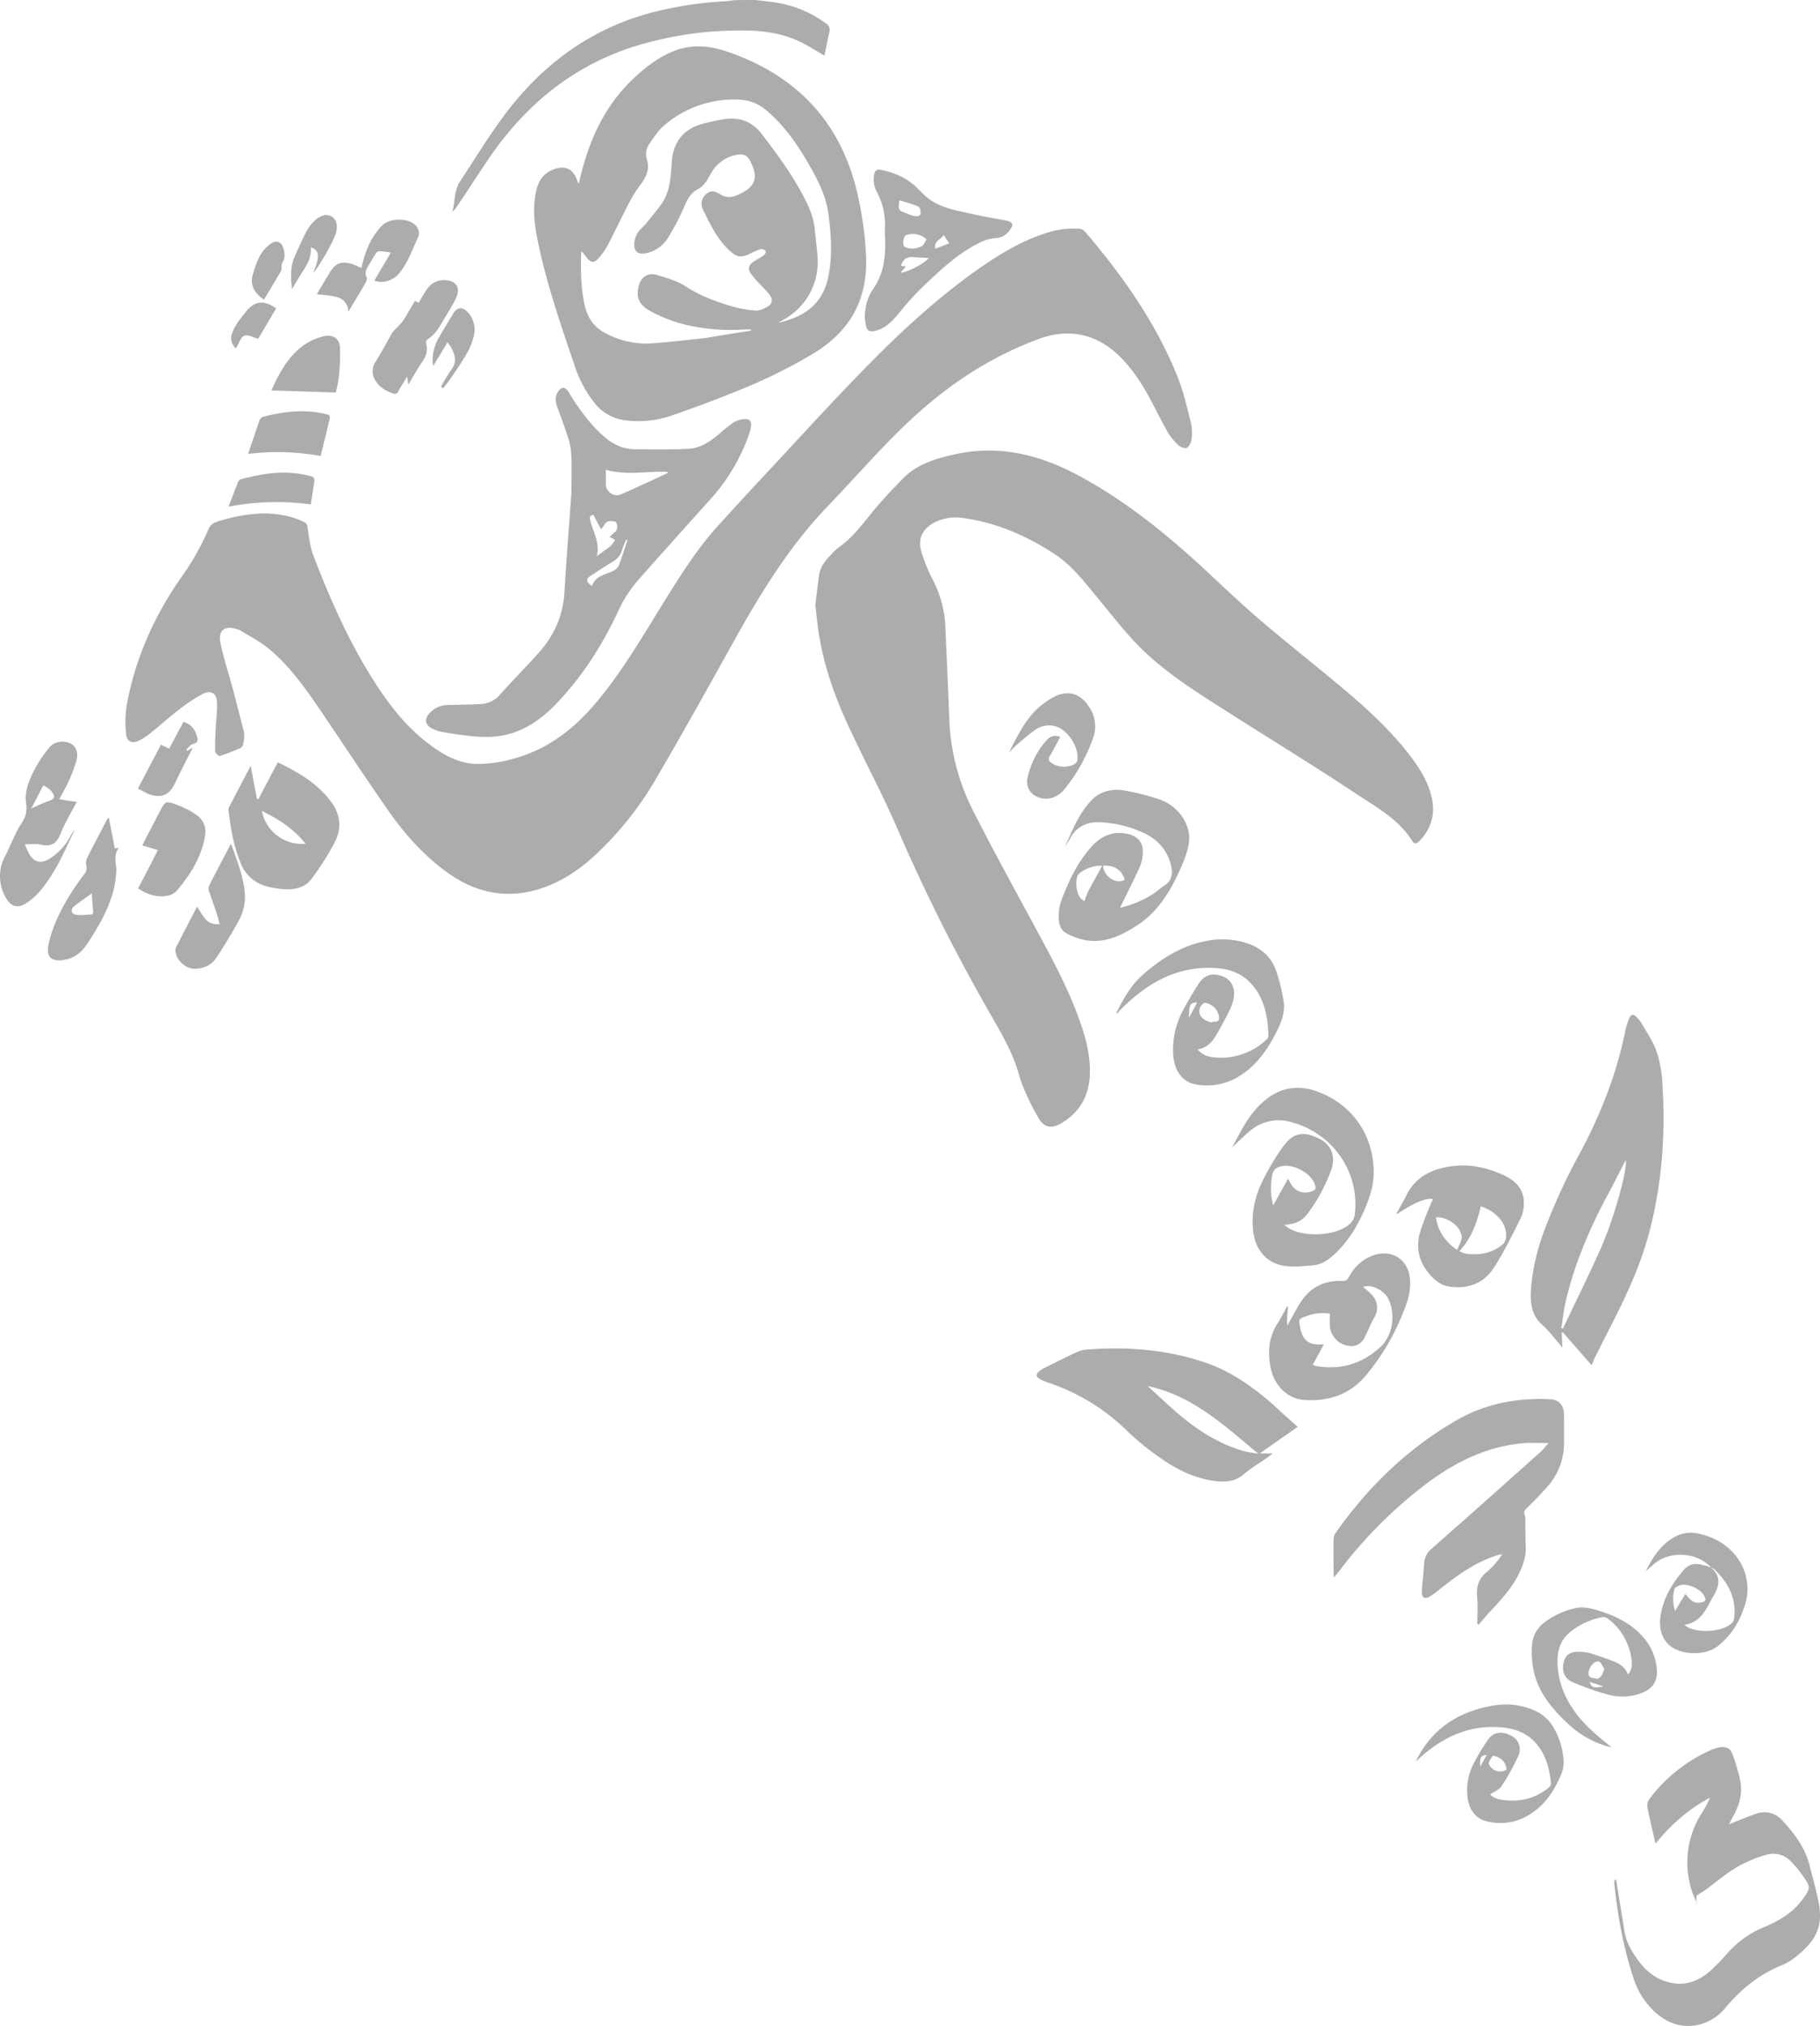 <svg xmlns="http://www.w3.org/2000/svg" viewBox="0 0 883.639 983.306"><defs><style>.a{fill:#acacac;}</style></defs><g transform="translate(-1.842 -0.3)"><path class="a" d="M368.6.3c3.8.5,7.6.8,11.4,1.5a55.2,55.2,0,0,1,22.9,9.9,3.662,3.662,0,0,1,1.6,4.3c-.9,3.8-1.6,7.6-2.4,11.3-3.6-2.1-7.2-4.4-10.9-6.3-9-4.5-18.7-5.9-28.6-5.9a173.678,173.678,0,0,0-53.6,8c-29.8,9.7-52.6,28.7-70,54.4-5.1,7.5-10,15.1-15,22.6a17.309,17.309,0,0,1-2.5,3c1.3-5,.8-10.4,3.8-14.9,6.8-10.3,13.3-21,20.6-30.9,18.3-24.9,41.8-42.7,72-50.8A179.049,179.049,0,0,1,354.3.9c1.3-.1,2.5-.3,3.8-.5C361.6.3,365.1.3,368.6.3Z"/><path class="a" d="M130,249.5c6.6.1,13.3,1.1,19.5,4.2,1.3.6,1.5,1.4,1.7,2.7.7,4.5,1.1,9.1,2.7,13.3,7.7,20.1,16.3,39.8,27.6,58.1,7.7,12.5,16.4,24.3,28.2,33.3,7.1,5.4,14.7,9.9,24.1,10a66.8,66.8,0,0,0,19.8-3.3c16-4.9,28.2-15,38.6-27.6,11.5-13.9,20.7-29.4,30.1-44.7,8.7-14,17.3-28.1,28.4-40.3,9-9.9,18.1-19.8,27.3-29.6,15.1-16.2,30-32.6,45.6-48.4,17-17.3,34.9-33.6,54.9-47.5,9.8-6.7,19.9-12.7,31.3-16.3a42.53,42.53,0,0,1,15.8-2.1,4.345,4.345,0,0,1,2.9,1.3c18.3,21.4,34.4,44.1,45,70.4,2.9,7.3,4.7,15.1,6.6,22.7a22.023,22.023,0,0,1,.2,8.1c-.2,1.4-1.2,3.4-2.4,3.9-1,.4-3.1-.5-4.1-1.5a29.029,29.029,0,0,1-5-6.1c-2.6-4.6-4.9-9.3-7.4-14-4.1-7.9-8.7-15.4-15-21.9-11.7-12-25.5-15-41-9.1-22.1,8.3-41.6,20.9-59.1,36.8-15,13.7-28.3,29.2-42.3,43.8-19.5,20.2-33.7,43.9-47.2,68.2-12,21.6-24.1,43.3-36.6,64.6a159.819,159.819,0,0,1-28.5,36c-9,8.5-19.1,15.2-31.4,18.2-15.8,3.8-29.9-.3-42.6-9.9-10.7-8-19.6-18-27.2-28.9-11.5-16.4-22.4-33.1-33.6-49.6-7.2-10.5-14.6-20.9-24.5-29.1-4.2-3.5-9.2-6-13.8-8.9a7.581,7.581,0,0,0-1.6-.6c-6.1-2-9.4.5-8.1,6.8,1.6,7.6,4.1,15.1,6.1,22.6,1.8,6.9,3.6,13.7,5.3,20.6a13.173,13.173,0,0,1-.3,5.2,3.539,3.539,0,0,1-1.3,2.4,89.4,89.4,0,0,1-10.2,3.9c-.5.2-2.1-1.4-2.2-2.2-.1-3.4.1-6.8.2-10.2.2-4.6.9-9.2.7-13.8-.2-4.3-3.1-5.9-6.9-3.9a77.292,77.292,0,0,0-11.4,7.5c-5,3.8-9.7,8.1-14.6,12a29.292,29.292,0,0,1-5.1,3.2c-3.1,1.5-5.7.5-6.1-2.9a54.62,54.62,0,0,1,.2-14c4.2-23.2,13.6-44.2,27.2-63.3a124.388,124.388,0,0,0,12.6-22.5,5.778,5.778,0,0,1,3.6-3.4A78.381,78.381,0,0,1,130,249.5Z"/><path class="a" d="M397.7,294c.6-4.8,1.1-9.6,1.8-14.4.6-4.5,3.4-7.6,6.4-10.7A28.055,28.055,0,0,1,409,266c6.9-4.8,11.8-11.6,17.1-18,4.4-5.4,9.2-10.4,14.1-15.4,7-7.2,16.2-9.8,25.7-11.9,21.4-4.6,41,.4,59.8,10.5,19.3,10.4,36.5,23.6,52.8,38,11.3,10,22,20.7,33.5,30.6,14,12.1,28.7,23.5,42.9,35.5,11.9,10.1,23.4,20.7,32.7,33.3,4.3,5.9,8,12.1,9.5,19.4,1.6,8-.6,14.8-6.2,20.6-1.2,1.2-2.4,1.5-3.3,0-6.6-10.7-17.5-16.5-27.4-23.1-20.8-13.8-42.2-26.8-63.3-40.3-14-8.9-28.2-17.8-40.2-29.4-7.7-7.4-14.3-16.1-21.2-24.4-6.6-7.9-12.8-16.4-21.5-22.1-13.6-8.9-28.3-15.4-44.7-17.6a22.9,22.9,0,0,0-13.8,2.2c-5.8,3.1-8.2,7.9-6.3,14.2a74.354,74.354,0,0,0,5.6,13.7,55.239,55.239,0,0,1,6.1,24.2c.6,14.3,1.3,28.6,1.8,42.9a107.2,107.2,0,0,0,11.9,45.5c9.4,18.5,19.4,36.7,29.3,55,8.1,15,16.4,30,22.1,46.2,3,8.3,5.2,16.8,5,25.7-.3,10.8-4.9,19-14.3,24.4-4.1,2.3-7.5,2-10.1-1.9a112.18,112.18,0,0,1-7.1-13.8,74.193,74.193,0,0,1-3.2-9c-3.3-11.6-9.8-21.6-15.6-32a881.632,881.632,0,0,1-42.9-85.9c-7.2-16.8-15.9-32.9-23.6-49.5-6.5-13.9-11.8-28.3-14.4-43.5C398.8,305,398.4,299.5,397.7,294Z"/><path class="a" d="M282.8,89.5c.4-1.7.7-2.7.9-3.7,4.4-17.7,11.6-33.8,25-46.7,5.6-5.4,11.6-10.2,18.8-13.4,8.9-4,18-3.5,26.9-.5C388,36.5,409.8,58.9,418,93.7a169.263,169.263,0,0,1,4.3,30.1c1.1,21.1-7.2,36.9-25.3,47.9a248.241,248.241,0,0,1-35.4,17.6c-11.2,4.6-22.6,8.9-34,12.8a49.376,49.376,0,0,1-21.3,2.3,22.529,22.529,0,0,1-16.1-8.9,58.982,58.982,0,0,1-9.3-17.5c-6.5-19.3-13.2-38.5-17.5-58.5-1.9-8.8-3.3-17.6-1.2-26.6,1.2-5.4,4.1-9.3,9.7-10.8,4.7-1.3,7.9.3,9.8,4.8A12.3,12.3,0,0,0,282.8,89.5Zm83.7,71.3a1.268,1.268,0,0,0-.1-.6,24.317,24.317,0,0,0-2.7,0,96.938,96.938,0,0,1-25.8-1.6,70.268,70.268,0,0,1-20.8-7.6c-5-2.9-6.5-6.4-5.2-11.6,1.1-4.7,4.5-7,9.1-5.6,4.8,1.5,9.8,2.9,13.9,5.6,6.5,4.3,13.7,6.9,21,9.2a54.968,54.968,0,0,0,12.6,2.4c2,.2,4.4-.9,6.2-2,2.2-1.4,2.4-3.5.8-5.6-1.3-1.8-3-3.3-4.5-5a50.807,50.807,0,0,1-4.4-5c-1.9-2.7-1.4-4.4,1.3-6.2,1.6-1.1,3.3-1.9,4.9-3.1.5-.4,1-1.6.8-1.9a2.787,2.787,0,0,0-2.1-1,18.2,18.2,0,0,0-4.4,1.7c-5.7,2.8-7.4,2.6-11.9-1.8-5.6-5.5-8.8-12.5-12.2-19.4a6.044,6.044,0,0,1,1.7-7.2c2.2-1.7,3.7-1.8,6.8.1a7.948,7.948,0,0,0,7.3.8c10.2-4,11.4-8.9,7.3-16.9-1.4-2.8-3.4-3.7-6.5-3.1-6.2,1.2-10.5,4.9-13.3,10.3-1.4,2.7-3.1,5.1-5.8,6.5-3.5,1.9-5,5-6.5,8.5a115.315,115.315,0,0,1-7.7,14.8,16.2,16.2,0,0,1-10.9,7.7c-3.4.7-5.5-.5-5.6-3.9a10.845,10.845,0,0,1,1.4-5.6c1-1.8,2.9-3.2,4.2-4.8,2.7-3.3,5.4-6.5,7.8-9.9,4.1-6,4.3-13.1,4.8-20,.7-9.9,5.7-16.2,15.3-18.7,3-.8,6.1-1.4,9.1-2,7.9-1.4,14.3.5,19.4,7.2,7,9.1,13.7,18.3,19.2,28.3,3,5.5,5.7,11.1,6.4,17.4.4,4.2.9,8.4,1.3,12.6,1.3,14-5.4,26-17.9,32.5a10.543,10.543,0,0,0-1.1.7,50.413,50.413,0,0,0,8.8-2.9c8.6-3.7,13.6-10.4,15.5-19.4,2.1-10.3,1.4-20.7,0-31-1.2-8.6-5.3-16.4-9.6-23.9-5.5-9.5-11.7-18.5-20.2-25.7a21.087,21.087,0,0,0-12.8-5.4,51.756,51.756,0,0,0-37,12.4c-2.9,2.4-5,5.7-7.2,8.9a8.493,8.493,0,0,0-1.3,7.6c1.5,4.7-.2,8.5-3,12.2a63.332,63.332,0,0,0-5.6,8.9c-3.6,6.9-6.9,14-10.6,21a33.787,33.787,0,0,1-4.5,6.2c-1.9,2.1-3.4,1.9-5.2-.2-.9-1.1-1.7-2.2-2.6-3.3-.2.2-.4.4-.4.5-.2,8.6-.2,17.1,1.7,25.5,1.3,5.8,4.3,10.5,9.7,13.4a42,42,0,0,0,23.8,5.1c8.5-.7,17-1.6,25.5-2.6C351.9,163.1,359.2,161.9,366.5,160.8Z"/><path class="a" d="M279.3,239c0-6.5.2-12.1-.1-17.7a30.3,30.3,0,0,0-1.5-8.4c-1.6-5.1-3.5-10.1-5.3-15.1-.9-2.5-1.2-5,.4-7.4,1.6-2.5,3.5-2.4,5,0,4.6,7.6,9.7,14.8,16.3,20.9,4.4,4,9.3,6.9,15.4,7,8.9.1,17.9.3,26.8-.2,5.8-.3,10.6-3.7,15-7.4a59.406,59.406,0,0,1,6.9-5.5,12.008,12.008,0,0,1,5.6-1.5c2-.1,3,1.4,2.7,3.4a26.17,26.17,0,0,1-1.3,4.8A92.161,92.161,0,0,1,347.3,242q-17.85,19.8-35.5,39.7a62.21,62.21,0,0,0-9.7,15c-8,17.1-18.1,32.9-31.4,46.4-7.3,7.3-15.8,12.8-26.2,14.4-7.2,1.1-14.3.1-21.5-.9-2.5-.4-5.1-.7-7.6-1.3a16.976,16.976,0,0,1-4.4-1.8c-2.6-1.5-3-3.9-1.2-6.3a11.7,11.7,0,0,1,9.3-4.7c5.5-.2,11-.2,16.5-.5a12.947,12.947,0,0,0,9.1-4.7c6-6.6,12.1-12.9,18.1-19.5,7.9-8.6,12.5-18.5,13.1-30.4C276.9,271.1,278.2,254.7,279.3,239Zm46.7-9.1c-.1-.2-.1-.4-.2-.6-9.9-.4-19.8,1.9-29.8-1v7.4c.1,3.1,3.9,5.9,6.8,4.7,4.3-1.7,8.4-3.7,12.6-5.6C319,233.2,322.5,231.5,326,229.9Zm-36,20.3c-1.5.2-2,.7-1.7,2.3,1.3,5.7,5,10.9,3.3,17.8,3.4-2.9,7.1-4.3,8.9-8-.9-.5-1.7-.9-2.7-1.4,1.1-1,2.1-1.9,3-2.8,1.2-1.2.8-4.5-.5-4.7-1.8-.2-3.9-.6-5,1.6a23.909,23.909,0,0,1-1.6,2.2C292.3,254.7,291.1,252.4,290,250.2Zm16.5,12.3a1.445,1.445,0,0,0-.7-.2,44.957,44.957,0,0,0-2,5.1,9.027,9.027,0,0,1-4.1,5.3c-3.6,2.1-7.1,4.5-10.7,6.8-2.8,1.7-2.8,3.2.3,5.2,1.2-3.9,4.6-5.1,7.9-6.3,2.1-.8,4.3-1.7,5.2-3.9C303.9,270.5,305.1,266.5,306.5,262.5Z"/><path class="a" d="M774.5,662.8c-4.8-5.5-9.3-10.6-13.8-15.8-.2,0-.4.1-.6.1.1,2.3.2,4.6.3,7.2-3.3-3.8-6.2-7.8-9.8-11-5-4.5-5.8-10-5.5-16.3.7-11.8,3.8-23,8.2-33.8A294.462,294.462,0,0,1,767.8,562c10.6-19.3,18.7-39.5,23.1-61.1a34.117,34.117,0,0,1,1.9-6.2c.9-2.3,2.1-2.4,3.7-.7a17.038,17.038,0,0,1,2.6,3.4c2.4,4.2,5.2,8.2,6.8,12.6a54.609,54.609,0,0,1,2.9,13.9c1.8,24.3.3,48.4-5.6,72.1-4.2,17-11.5,32.8-19.5,48.3-2.7,5.3-5.3,10.5-8,15.8A7.032,7.032,0,0,1,774.5,662.8Zm-14.6-17.9c.3.1.5.1.8.2,6.2-13.2,12.8-26.3,18.7-39.7,6.5-15,12.6-37.6,11.8-42.1-2.8,5.3-5.4,10.6-8.2,15.8-9.1,16.8-16.7,34.3-21,53C761,636.2,760.6,640.6,759.9,644.9Z"/><path class="a" d="M786.5,912.6c1.3,8.3,2.7,16.5,4,24.8.8,5.5,3.6,10.1,6.7,14.4,4.2,5.7,9.6,9.8,16.8,11,7.8,1.3,14-1.9,19.5-7.1q3.45-3.3,6.6-6.9a48.865,48.865,0,0,1,18.7-13.4c7.1-3,13.5-6.8,18.2-13.2,3.9-5.4,4.1-6,.2-11.4a49.011,49.011,0,0,0-5.8-7,11.659,11.659,0,0,0-12.3-3.2A60.684,60.684,0,0,0,838.5,911c-2.7,2-5.3,4.1-8,6.1-1.5,1.1-3.1,2-5,3.3v4c.1-.1.2-.1.3-.2-.9-2.2-2-4.3-2.7-6.6a46.75,46.75,0,0,1-1.7-8.1,44.01,44.01,0,0,1,7-29.7,51.614,51.614,0,0,0,3.7-7c-10.3,5.4-18.8,12.9-26.5,22.3-.7-3.2-1.4-6-2-8.7-.7-3-1.4-6.1-1.9-9.1a5.31,5.31,0,0,1,.7-3.5A75.024,75.024,0,0,1,833,849.5a16.51,16.51,0,0,1,3.6-1.1c3.6-.6,5.5.4,6.6,3.9a92.1,92.1,0,0,1,3.6,12.4c1.1,5.9-.4,11.6-3.3,16.8-.7,1.2-1.3,2.5-2.2,4.3.9-.4,1.4-.6,1.8-.8,3.8-1.5,7.5-3.1,11.4-4.4a11.472,11.472,0,0,1,12.9,3.5c5.8,6.2,10.8,13,13,21.5,1.4,5.5,2.9,10.9,4.1,16.4,2.6,12,.4,19.3-11.1,28.3a29.4,29.4,0,0,1-6.6,3.9c-10.9,4.4-19.6,11.5-27.1,20.4a23.934,23.934,0,0,1-13.6,8.5c-8.1,1.7-14.9-1-20.9-6.4A38.093,38.093,0,0,1,794.8,960c-4.9-14.9-7.6-30.2-9.2-45.7v-1.2C786.1,912.6,786.3,912.6,786.5,912.6Z"/><path class="a" d="M719.1,788.4c0-4.4.3-8.7-.1-13.1-.4-4.9.7-8.8,4.8-12.1a38.592,38.592,0,0,0,7.4-8.6,12.857,12.857,0,0,0-1.9.4c-10.8,3.2-19.7,9.7-28.4,16.6a49.555,49.555,0,0,1-4.6,3.4c-2.7,1.7-4.2.9-4.1-2.2.2-4.6.8-9.2,1.1-13.8a9.7,9.7,0,0,1,3.5-6.9c6.9-6.2,13.9-12.2,20.8-18.4q16.2-14.4,32.4-28.9c1.3-1.2,2.3-2.6,3.7-4.1-4.1,0-7.9-.2-11.6,0-19.1,1.5-35.1,9.9-49.9,21.4A216.818,216.818,0,0,0,651.9,763c-.7.9-1.4,1.7-2.4,2.9a20.632,20.632,0,0,1-.2-2.1c0-5.4-.1-10.7,0-16.1a6.207,6.207,0,0,1,.8-3.1c15.7-22.4,35-41.2,58.8-54.9,14-8.1,29.2-11,45.2-10.3,5,.2,7.1,3.1,7.1,8v12.2A31.9,31.9,0,0,1,753,722c-3.1,3.5-6.4,6.9-9.8,10.2-1,1-1.8,1.8-1,3.5a6.541,6.541,0,0,1,.2,2.8c.1,4.1,0,8.1.2,12.2.3,5.1-1.4,9.6-3.6,14-3.5,6.9-8.8,12.5-14,18.1-1.8,1.9-3.4,3.9-5.1,5.9C719.7,788.8,719.4,788.6,719.1,788.4Z"/><path class="a" d="M631.9,692.8c-6.1,4.3-12,8.4-18.4,12.9h6.3c-.8.6-1.3,1-1.9,1.5-4.1,2.9-8.5,5.5-12.3,8.7-4.2,3.6-8.9,3.8-14,3.2-9.8-1.3-18.5-5.6-26.4-11.2a127.806,127.806,0,0,1-16.1-13.1,99.416,99.416,0,0,0-38.5-23.5,24.309,24.309,0,0,1-3.7-1.6c-2.2-1.2-2.3-2.4-.3-4a11.273,11.273,0,0,1,1.8-1.2c5.6-2.8,11.1-5.6,16.8-8.2a16.7,16.7,0,0,1,5.9-1.1c18.8-1.3,37.3.2,55.3,6.2,13.5,4.5,24.6,12.6,35.1,22C624.7,686.5,628.2,689.5,631.9,692.8ZM559,673c5.1,4.6,9.9,9.2,14.9,13.5,9.6,8.1,20,14.8,32.3,18.2,2,.5,4,.7,6.6,1.2C596.2,692.1,580.8,677.6,559,673Z"/><path class="a" d="M625.3,594.8a28.047,28.047,0,0,0,2.8,1.9c7.7,4.3,23.5,3.5,29.6-2.9a6.641,6.641,0,0,0,1.8-3.4c2.8-18.9-8.6-39.5-30.8-45.5a21.422,21.422,0,0,0-20.1,4.4c-2.9,2.4-5.6,5.2-8.5,7.8,4.3-7.9,8.1-16,15-22,8.3-7.3,17.4-8.6,27.4-4.6,18.4,7.3,26.4,23.6,26.3,39,0,6.3-2,12.2-4.5,18-3.5,8-7.9,15.3-14.3,21.3-3,2.8-6.3,5.2-10.4,5.6-4.7.4-9.4.9-14,.3-8.6-1.2-14-7.5-15.2-16.1-1.4-9.8,1-18.9,5.6-27.4a107.078,107.078,0,0,1,9.4-15.2c5-6.5,10.4-6.5,17.4-2.8,5.7,3,7.7,9,5.2,15.4a83.955,83.955,0,0,1-10.6,19.8C634.4,592.7,631.5,594.3,625.3,594.8Zm1.9-22.4c.6,1,1,1.8,1.4,2.5a7.962,7.962,0,0,0,9.2,3.9c2.9-.7,3.3-1.5,2.1-4.4-2-4.8-10-9.1-15.1-8.2-3.6.6-5.1,2-5.5,5.7a32.939,32.939,0,0,0,.7,13.5C622.5,580.8,624.8,576.7,627.2,572.4Z"/><path class="a" d="M545.6,440.9a50.084,50.084,0,0,0,15.4-6.3c2.2-1.3,4-3.1,6.2-4.5,3.7-2.4,4.1-5.9,3.2-9.7-1.8-7.6-6.6-12.8-13.6-16a56.639,56.639,0,0,0-20.6-5c-6.3-.4-11.6,1.9-14.8,7.8a41.055,41.055,0,0,1-2.4,3.9c3.5-7.8,6.6-15.9,12.7-22.3,4.6-4.8,10.6-5.9,16.8-4.7a115.518,115.518,0,0,1,16.6,4.3c9.2,3.3,15.4,12.7,13.9,21.5-.9,5.1-3.1,10.1-5.3,14.8-4.6,9.7-10.4,18.6-19.6,24.6-7.5,4.9-15.4,8.8-24.7,7.4a33.122,33.122,0,0,1-9.6-3.3c-3.5-1.8-4.1-5.6-3.9-9.2a20.683,20.683,0,0,1,1.3-7c3.4-9,7.5-17.7,13.8-25.1,4.9-5.8,10.8-8.8,18.6-7,4.5,1,7.3,4.2,7.1,8.8a19.73,19.73,0,0,1-1.5,7.2C552.2,427.7,548.9,434.2,545.6,440.9Zm-17.2-3.3a38.623,38.623,0,0,1,1.7-4.5c1.7-3.3,3.6-6.6,5.4-9.9.5-.9.9-1.7,1.5-2.7-4.6-.4-11.6,2.7-12.2,5.4C523.8,429.8,524.7,436.3,528.4,437.6Zm9-17.1c.4,5.4,6.5,9.2,10.5,6.8C546.6,422.6,542.7,420,537.4,420.5Z"/><path class="a" d="M627.2,634.5c-.2,2.1-.3,4.1-.5,6.2,0,.8.1,1.6.1,3a16.026,16.026,0,0,0,1.1-1.9c1.9-3.3,3.5-6.6,5.6-9.7,4.7-7.2,11.5-10.4,19.9-10.1,1.8.1,2.6-.5,3.5-2.1a21.077,21.077,0,0,1,9.5-9.4c10.2-5,19.9.6,20.1,12a29.013,29.013,0,0,1-1.8,10.5,112.335,112.335,0,0,1-19.8,35c-7.7,9.1-17.9,12.5-29.5,11.8-8.5-.5-15-7-16.7-16-1.4-7.4-.9-14.4,3.3-21,1.8-2.7,3.2-5.7,4.8-8.5C627,634.4,627.1,634.5,627.2,634.5Zm20.3,3.4a22.39,22.39,0,0,0-11.4,1.2c-3.6,1.3-3.8,1.2-3.1,5,.9,5.5,3.5,9.2,9.9,8.7h1.7c-1.9,3.5-3.6,6.6-5.4,9.9a11.09,11.09,0,0,0,2.2.7c11.7,1.8,21.8-1.2,30.6-9.3,6.7-6.2,7.2-16.9,3.9-23.4-2.2-4.3-8.4-7.3-12.3-5.8,1.3,1.1,2.6,2.1,3.8,3.3,3.6,3.6,4,8,1.3,12.2a31.826,31.826,0,0,0-1.6,3.2c-1,2.1-1.8,4.3-3,6.3a6.913,6.913,0,0,1-7.5,3.6,10.569,10.569,0,0,1-9.1-9.9C647.4,641.7,647.5,639.9,647.5,637.9Z"/><path class="a" d="M543.9,491.9c3.4-6.9,7.1-13.6,13.1-18.8,8.7-7.5,18.2-13.6,29.6-15.9a39.165,39.165,0,0,1,20.1.7c7.2,2.2,12.4,6.7,14.8,13.8a88.033,88.033,0,0,1,3.5,14.1c.8,4.4-.3,8.7-2.2,12.8-4.5,9.6-10.1,18.4-19.4,24.1a29.579,29.579,0,0,1-20.5,4c-6.7-1-10.6-6.2-11.4-13.8a40.008,40.008,0,0,1,4.6-22c2.3-4.5,4.9-8.8,7.6-13,3.1-4.7,7-5.7,12.3-3.5,3.9,1.7,5.8,5.9,4.7,10.9a22.7,22.7,0,0,1-1.7,5c-1.9,3.9-4,7.7-6.1,11.4s-4.6,7.2-9.6,7.9c2.3,2.8,5.1,3.6,8.2,3.9a32.011,32.011,0,0,0,25.3-8.7,2.616,2.616,0,0,0,.9-1.8c-.3-9.4-2-18.4-8.6-25.5-6.1-6.6-14.5-7.8-23-7.4-16.5.8-29.2,9.2-40.5,20.5-.5.5-.9,1.2-1.4,1.8C544.2,492.2,544.1,492.1,543.9,491.9Zm46,4.6c1.5-.8,4,.5,3.8-2.4a7.974,7.974,0,0,0-6.3-7,1.907,1.907,0,0,0-1.3.2c-2.8,2.3-2.6,5.8.4,7.8A13.61,13.61,0,0,0,589.9,496.5Zm-6.8-9.7c-3.5.2-3.9.9-4,7.5C580.5,491.7,581.8,489.3,583.1,486.8Z"/><path class="a" d="M123.6,372.2c1,5.4,2,10.6,3,15.8a6.373,6.373,0,0,0,.7.2c3.1-5.9,6.2-11.9,9.4-17.9,10.2,4.9,19.6,10.4,26.3,19.7,4.4,6.3,4.6,12.9,1.3,19.2a132.463,132.463,0,0,1-11.4,17.9c-2.9,3.8-7.6,5-12.3,4.8a40.959,40.959,0,0,1-9.2-1.4A18.465,18.465,0,0,1,118.6,419c-3.3-8.2-4.8-16.7-5.8-25.4a2.827,2.827,0,0,1,.4-1.8c3.3-6.4,6.6-12.7,10-19.1C123,372.6,123.2,372.5,123.6,372.2Zm5.4,21.7a19.719,19.719,0,0,0,21.2,15.9C144.5,402.7,137.3,397.9,129,393.9Z"/><path class="a" d="M421.7,154.6c.1-5,1.1-9.8,4-13.9,5.1-7.2,6.1-15.3,5.9-23.7-.1-2.2-.2-4.5-.1-6.7a32.964,32.964,0,0,0-3.8-16.6,12.691,12.691,0,0,1-1.5-8.3c.4-2.4,1.3-3.1,3.6-2.6,6.9,1.4,13,4.2,18,9.4.5.5,1.1,1,1.6,1.5,6.3,7,15.2,8.4,23.7,10.3,5.6,1.3,11.3,2.2,16.9,3.3a8.6,8.6,0,0,1,2.7.9,2.107,2.107,0,0,1,.6,1.8c-1.7,3.4-4.1,5.7-8.4,5.9a18.644,18.644,0,0,0-7.2,2.1c-11,5.3-19.6,13.7-28.3,21.9a163.556,163.556,0,0,0-11.8,13.2c-2.7,3.2-5.5,6-9.5,7.4-4.2,1.4-5.7.5-6.1-4A10.785,10.785,0,0,1,421.7,154.6Zm30-38.1a9.689,9.689,0,0,0-9.9-2.1c-.7.2-1.3,1.8-1.4,2.8s.1,2.6.7,2.9c2.6,1.4,5.5.9,8.1-.2C450.3,119.4,450.9,117.6,451.7,116.5ZM439,132.7c3.7-.3,11.8-4.6,13.8-7.2-2.5-.1-4.9-.2-7.2-.4-3.2-.3-5.4.9-6.3,4.2.7.1,1.4.2,2.4.3C440.6,130.8,439.9,131.7,439,132.7Zm-.5-35.2c-.6,4.7-.5,4.9,3,6.2,1.2.4,2.4,1,3.6,1.3,2.9.5,4.1.3,3.6-2.9a2.691,2.691,0,0,0-1.2-1.7C444.7,99.3,441.7,98.5,438.5,97.5Zm21.6,16.8c-1.3,2.3-4.8,2.6-4.2,6.7,2.4-.9,4.5-1.7,6.8-2.6C461.6,116.7,460.9,115.7,460.1,114.3Z"/><path class="a" d="M697.6,582.2c-3.8-.4-8.5,1.5-17.8,7.5a10.523,10.523,0,0,1,.8-1.8c1.2-2.2,2.5-4.3,3.6-6.5,4.8-10.5,13.9-14.3,24.5-15.3,7.8-.7,15.3,1.1,22.4,4.2,5.7,2.5,10.4,6.4,10.6,13.3a17.925,17.925,0,0,1-1.7,8.3c-4.1,8.1-8.1,16.4-13,23.9-5,7.6-12.8,10.3-21.8,8.9-3.6-.6-6.4-2.8-8.8-5.4-6.3-7-7.6-14.9-4.2-23.6A140.651,140.651,0,0,1,697.6,582.2Zm23.2,3.6c-1.9,7.9-4.5,15.5-10.4,21.7a7.5,7.5,0,0,0,1.9.9,15.981,15.981,0,0,0,2.1.5c6,.6,11.6-.4,16.5-4.2a5.364,5.364,0,0,0,2.2-4.5C733.3,594,728.3,588.2,720.8,585.8ZM699,591.1c1,6.8,4.4,11.7,10.3,15.9.9-2.4,2.4-4.6,2.2-6.6C711.1,595.5,704.6,590.8,699,591.1Z"/><path class="a" d="M689.2,855.3c7.8-16.3,21.3-24.7,38.8-27.4a34.784,34.784,0,0,1,17.2,1.9,20.245,20.245,0,0,1,11.5,10,36.462,36.462,0,0,1,4.3,15.1,14.254,14.254,0,0,1-1,6.1c-3.5,8.7-8.6,16.3-17.1,20.9a26.521,26.521,0,0,1-19.5,2.3c-5.3-1.3-8.6-6-9.1-12.3a27.8,27.8,0,0,1,3.1-15.8,99.534,99.534,0,0,1,6.8-11.3c2.7-3.9,6.5-4.5,11.3-2.1a7.354,7.354,0,0,1,3.6,9.6,109.789,109.789,0,0,1-8.3,15c-1.1,1.7-3.6,2.6-5.5,3.9,1.4,1.6,3.7,2.4,6.2,2.7,8.1,1.1,15.6-.6,22-5.8.6-.5,1.5-1.4,1.4-2-.7-7.3-2.5-14.4-7.6-20-5.7-6.3-13.5-7.7-21.5-7.6C711.2,838.7,699.5,845.5,689.2,855.3Zm37.5-2.9c-2.4,3.3-2.5,3.8-1.1,5.5a5.945,5.945,0,0,0,7.7,1.3C732.9,855.3,730.6,853.2,726.7,852.4Zm-6.2,5.4c1.2-2.2,2.2-4,3.2-5.8C720.6,852.5,720.3,853.1,720.5,857.8Z"/><path class="a" d="M784.3,848.4a46.077,46.077,0,0,1-21.4-11.7c-7.7-7.2-14.3-15.2-16.5-25.8a42.255,42.255,0,0,1-.7-12.3c.3-4.8,2.8-8.6,6.7-11.4a38.981,38.981,0,0,1,13.9-6.3c3.6-.9,7.2-.2,10.6.8,8.4,2.5,16.2,6,22.2,12.6a26.469,26.469,0,0,1,7.2,17.1c.2,4.8-2.1,8.3-6.5,10.2a25.861,25.861,0,0,1-17.1,1.2,125.2,125.2,0,0,1-16.9-5.9c-4.2-1.7-5.6-4.9-4.9-9.3.5-3.1,2.4-5.2,5.7-5.5a19.966,19.966,0,0,1,6.9.5c3.7,1,7.3,2.4,10.9,3.7,3.4,1.2,6.4,3,7.9,6.7,2.1-2.5,2-5.2,1.6-7.9a29.4,29.4,0,0,0-11.7-19.4,3.44,3.44,0,0,0-2.6-.5,35.556,35.556,0,0,0-14.9,6.8c-6.1,4.6-7.2,11.2-6.5,18.3,1.3,11.8,7.3,21.2,15.6,29.1C777.1,842.6,780.7,845.4,784.3,848.4Zm-3.6-38.2c-.9-1.2-1.5-3.3-2.6-3.5-2.3-.5-5.1,3.1-5,5.9.1,2.4,2.3,2,3.7,2.4C778.5,815.4,780.3,812.8,780.7,810.2Zm-.4,8.6c-2.6-.9-4.6-1.5-6.7-2.2C774.7,819.5,775.5,819.7,780.3,818.8Z"/><path class="a" d="M30.6,388.2c3,.5,5.6.9,8.5,1.3-2.8,5.3-5.7,10.1-7.8,15.3-1.9,4.9-4.6,6.7-9.8,5.4-2.2-.6-4.7-.1-7.6-.1a43.676,43.676,0,0,0,2.1,4.6c2.4,4.1,5.5,5,9.7,2.5a28.519,28.519,0,0,0,10.1-10.6,19.2,19.2,0,0,1,2.5-3.8c-1.5,3-3,6.1-4.4,9.1-3.3,7.1-7,14-12,20.1a31.452,31.452,0,0,1-7.4,6.7c-3.9,2.6-7.4,1.6-9.7-2.5a20.427,20.427,0,0,1-.5-20.3c1.7-3.3,3.1-6.7,4.7-10a35.642,35.642,0,0,1,2.7-5.1c2.3-3.3,3.5-6.2,2.8-10.7-.9-5.7,1.6-11.4,4.2-16.5A63.806,63.806,0,0,1,25.9,363c2.3-2.9,7.1-3.5,10.3-1.8,2.6,1.4,3.8,4.4,2.7,8.4a66.621,66.621,0,0,1-3.1,8.5C34.3,381.6,32.5,384.7,30.6,388.2Zm-7.7-6.8c-2.2,4.2-4,7.8-5.9,11.3,2.9-1.3,5.6-2.6,8.4-3.6,2.9-1,3.5-2,1.6-4.5C26.1,383.3,24.5,382.5,22.9,381.4Z"/><path class="a" d="M832.7,761.2c-6.4-7.3-19.4-8.5-27.2-2.3-1.4,1.1-2.7,2.3-4.6,4,3.4-6.9,7.2-12.6,13.4-16.3a16.215,16.215,0,0,1,12.5-1.9c13.6,3,23.5,13.4,23.5,27.3a29.194,29.194,0,0,1-2.4,10.4,37.819,37.819,0,0,1-12.1,16.9c-6.9,5.3-20.2,4.2-25-2.1-3.4-4.5-3.5-9.7-2.3-14.9,1.7-7.7,5.8-14.3,11-20.2,2.3-2.7,5.6-3.3,9-2.2a14.68,14.68,0,0,1,4.2,1.3c4.4,3.8,4.2,8.2,1.5,12.9-3.6,6.1-5.9,13.5-14.5,14.8,4.2,4.2,18.5,4.1,23.3-1.2a3.9,3.9,0,0,0,.8-2.2c1.1-9.6-2.9-17.2-9.7-23.6C833.8,761.5,833.2,761.4,832.7,761.2Zm-17.6,21c1.8-3,3.4-5.6,5-8.3,3.2,4,4.7,4.7,7.7,4.1,2.2-.4,2.5-1.1,1.5-3.1-1.7-3.4-8.1-6.3-11.7-5.2-1.1.3-2.6,1-2.8,1.9A19.243,19.243,0,0,0,815.1,782.2Z"/><path class="a" d="M516.6,358c-1.7,3.2-3.3,6.3-5.1,9.3a2.019,2.019,0,0,0,.5,3c3,2.6,9.1,2.9,12.1.4a2.876,2.876,0,0,0,.9-2c.4-6-4.3-13.4-9.8-15.6a11.652,11.652,0,0,0-11,1.6,106.5,106.5,0,0,0-10.4,8.7c-.7.6-1.2,1.4-2,2,4.1-8,7.9-16.2,14.9-22.2a42.16,42.16,0,0,1,7.1-4.8c6.5-3.2,12.4-1.6,16.5,4.5a16.7,16.7,0,0,1,2.1,16,82.334,82.334,0,0,1-13.8,24.5c-3.5,4.3-8.7,5.7-13.3,3.6a7.956,7.956,0,0,1-4.6-9,40.641,40.641,0,0,1,9.4-18.6C511.8,357.7,513.9,356.8,516.6,358Z"/><path class="a" d="M54.7,397.3c1,4.9,1.9,9.8,2.9,14.8.6-.1,1.1-.2,2-.3-3,3.7-1.1,7.6-1.3,11.4-.6,13-6.7,23.7-13.5,34.3-2.8,4.4-6.2,7.7-11.5,8.6-.3.1-.6.1-.9.2-5.8.7-8.2-1.7-7-7.5,1.8-8.9,5.9-16.8,10.6-24.5,2.1-3.3,4.3-6.5,6.7-9.6a4.535,4.535,0,0,0,1-4.3,6.32,6.32,0,0,1,.4-3.6c3.3-6.6,6.7-13,10.1-19.5Zm-8.3,36.6c-3.2,2.3-5.8,4.1-8.4,6.1-1.9,1.4-1.8,3.7.5,4.2,2.5.5,5.3,0,7.9-.1.3,0,.7-.7.7-1.1C46.9,440.2,46.6,437.4,46.4,433.9Z"/><path class="a" d="M200.1,187c-.2-1.6-.4-2.4-.6-4-1.6,2.7-3,4.9-4.2,7.1a1.984,1.984,0,0,1-2.9,1.1c-3.5-1.3-6.5-3.1-8.4-6.4a8.234,8.234,0,0,1-.2-8.3c2.9-4.6,5.5-9.4,8.2-14.2.9-1.6,2.4-2.7,3.6-4.1a20.526,20.526,0,0,0,2-2.3q2.85-4.65,5.7-9.6c.6.3,1.1.6,1.8,1q1.8-3.15,3.6-6c2.5-3.9,6.1-5.6,10.6-4.9,4.9.8,5.9,4.7,3.9,8.7-2,4.1-4.5,7.9-6.8,11.8-1.8,3.2-3.8,6.1-7,8.1a2.173,2.173,0,0,0-.7,1.9c1,3.4.1,6.2-1.8,9C204.5,179.2,202.6,182.8,200.1,187Z"/><path class="a" d="M68.9,431.5c3.3-6.3,6.4-12.3,9.6-18.6-2.6-.8-5-1.5-7.6-2.3,2.9-5.6,5.7-11,8.5-16.4,2.7-5.1,2.8-5.3,8.3-3.3a40.69,40.69,0,0,1,9.9,5.2c3.4,2.5,4.5,6.3,3.7,10.5-1.9,10.1-7.2,18.5-13.7,26.1a7.893,7.893,0,0,1-4.3,2.3C78.2,436.1,73.5,434.5,68.9,431.5Z"/><path class="a" d="M114.1,410c2.7,7.7,5.8,15.3,6.6,23.5a24.449,24.449,0,0,1-3.3,14.3c-3.3,6-6.9,11.9-10.7,17.6-2.2,3.3-5.8,4.9-9.9,5.1-4.7.2-9.5-4.1-9.8-8.8a3.049,3.049,0,0,1,.3-1.6c3.4-6.6,6.8-13.2,10.2-19.7,1.4,2,2.6,4.2,4.1,6,1.6,1.9,3.9,2.6,6.9,2.5-.5-1.8-.9-3.5-1.4-5.1-1.2-3.7-2.6-7.4-3.8-11.1a3.93,3.93,0,0,1,0-2.4c3.4-6.7,6.9-13.3,10.4-20A1.725,1.725,0,0,0,114.1,410Z"/><path class="a" d="M183.6,136.5c2.6-4.5,5.2-8.8,8-13.6a46.24,46.24,0,0,0-5.7-.7,2.437,2.437,0,0,0-1.7,1.3c-1.2,1.8-2.2,3.7-3.3,5.5s-2.2,3.4-1.1,5.7a3.213,3.213,0,0,1-.3,2.5c-2.6,4.6-5.4,9.2-8.5,14.4-.3-4.3-2.7-6.4-5.9-7.2-3-.8-6.2-.9-9.4-1.3.9-1.6,2.2-3.7,3.4-5.8l2.7-4.5c2.8-4.8,5.7-6,11.1-4.3,1.5.5,2.9,1.2,4.4,1.8,1.8-7.6,4.4-14.8,10-20.5,3.8-3.9,13.2-3.9,16.7.3a5.218,5.218,0,0,1,.7,5.7c-3,6.2-5.1,13-10,18.2C192,136.4,187.8,138.1,183.6,136.5Z"/><path class="a" d="M122.3,220.6c2-5.8,3.7-11.1,5.6-16.5a2.942,2.942,0,0,1,1.6-1.5c9.8-2.5,19.6-3.8,29.6-1.5,3.2.7,3.2.7,2.5,3.8-1.3,5.5-2.7,11-4.1,16.7A118.417,118.417,0,0,0,122.3,220.6Z"/><path class="a" d="M164.9,190.8c-10.5-.3-20.9-.7-31.4-1,.2.4,0,.2.1.1,4.4-10,9.6-19.4,19.9-24.5a34.607,34.607,0,0,1,5.4-1.9c4.5-1,7.7.9,8,5.4a103.286,103.286,0,0,1-.6,14.7A65.728,65.728,0,0,1,164.9,190.8Z"/><path class="a" d="M152.7,245.1a124.435,124.435,0,0,0-39.9,1.1c1.7-4.4,3.2-8.4,4.8-12.4a2.54,2.54,0,0,1,1.3-.9c10.3-2.8,20.6-4.4,31.2-2.1,4.9,1,4.8,1.1,3.9,6C153.7,239.4,153.2,242.1,152.7,245.1Z"/><path class="a" d="M68.8,383.1c3.8-7.3,7.5-14.3,11.2-21.4,1.3.7,2.5,1.2,4,2,2.3-4.4,4.6-8.7,6.9-13,3.7,1,5.7,3.7,6.6,7.1.7,2.4.1,3-2,3.6-1.2.3-2.1,1.7-3.2,2.7.1.2.3.4.4.6.8-.4,1.6-.9,2.8-1.5-1.6,3-3,5.7-4.4,8.5-1.3,2.6-2.7,5.3-3.9,7.9-2.9,6.7-7,8.5-13.8,5.9A48.4,48.4,0,0,0,68.8,383.1Z"/><path class="a" d="M153.8,133c3.4-8.1,3.2-11.2-.9-12.6a.349.349,0,0,0-.2.1c.6,5.6-2.8,9.6-5.4,13.9-1.1,1.9-2.3,3.8-3.7,6.3-.6-6-.9-11.1,1.4-16.1,1.6-3.5,3.1-7,4.8-10.4,1.8-3.5,3.9-6.8,7.5-8.7,3.9-2.2,8,.2,8.1,4.7a12.573,12.573,0,0,1-.5,3.3C163.7,117.6,156.9,129.5,153.8,133Z"/><path class="a" d="M216,188a84.534,84.534,0,0,1,4.9-8.2c2.9-3.7,1.9-7.1.1-10.7-.4-.8-1.1-1.5-1.9-2.7-2.4,4-4.6,7.7-6.9,11.5-1-3.6.3-9.9,2.9-14.1,2.3-3.8,4.6-7.7,6.9-11.5,1.6-2.7,4-3.2,6.3-1.1a12.371,12.371,0,0,1,3.7,11.6,30.409,30.409,0,0,1-3.6,9.2c-2.5,4.4-5.4,8.5-8.2,12.6-1,1.4-2.1,2.8-3.2,4.1A2.286,2.286,0,0,1,216,188Z"/><path class="a" d="M130,145.7c-5.2-3.4-6.8-7.8-5.4-12.2,1.7-5.6,3.4-11.1,8.5-14.8,2.6-1.9,5.2-1.3,6.2,1.7.8,2.5,1.2,5.1-.5,7.6-.4.6-.2,1.6-.3,2.5a2.745,2.745,0,0,1-.2,1.3C135.6,136.4,132.8,141.1,130,145.7Z"/><path class="a" d="M135.9,150c-3,5-5.9,10-8.7,14.7-2.4-.6-5-2.1-6.7-1.5s-2.5,3.5-3.7,5.4a3.783,3.783,0,0,1-.7.8c-1.3-2-2.5-3.6-1.9-6.2,1-3.9,3.3-6.9,5.7-9.9.5-.6,1-1.2,1.5-1.9C125.6,146.3,130.1,145.8,135.9,150Z"/></g></svg>